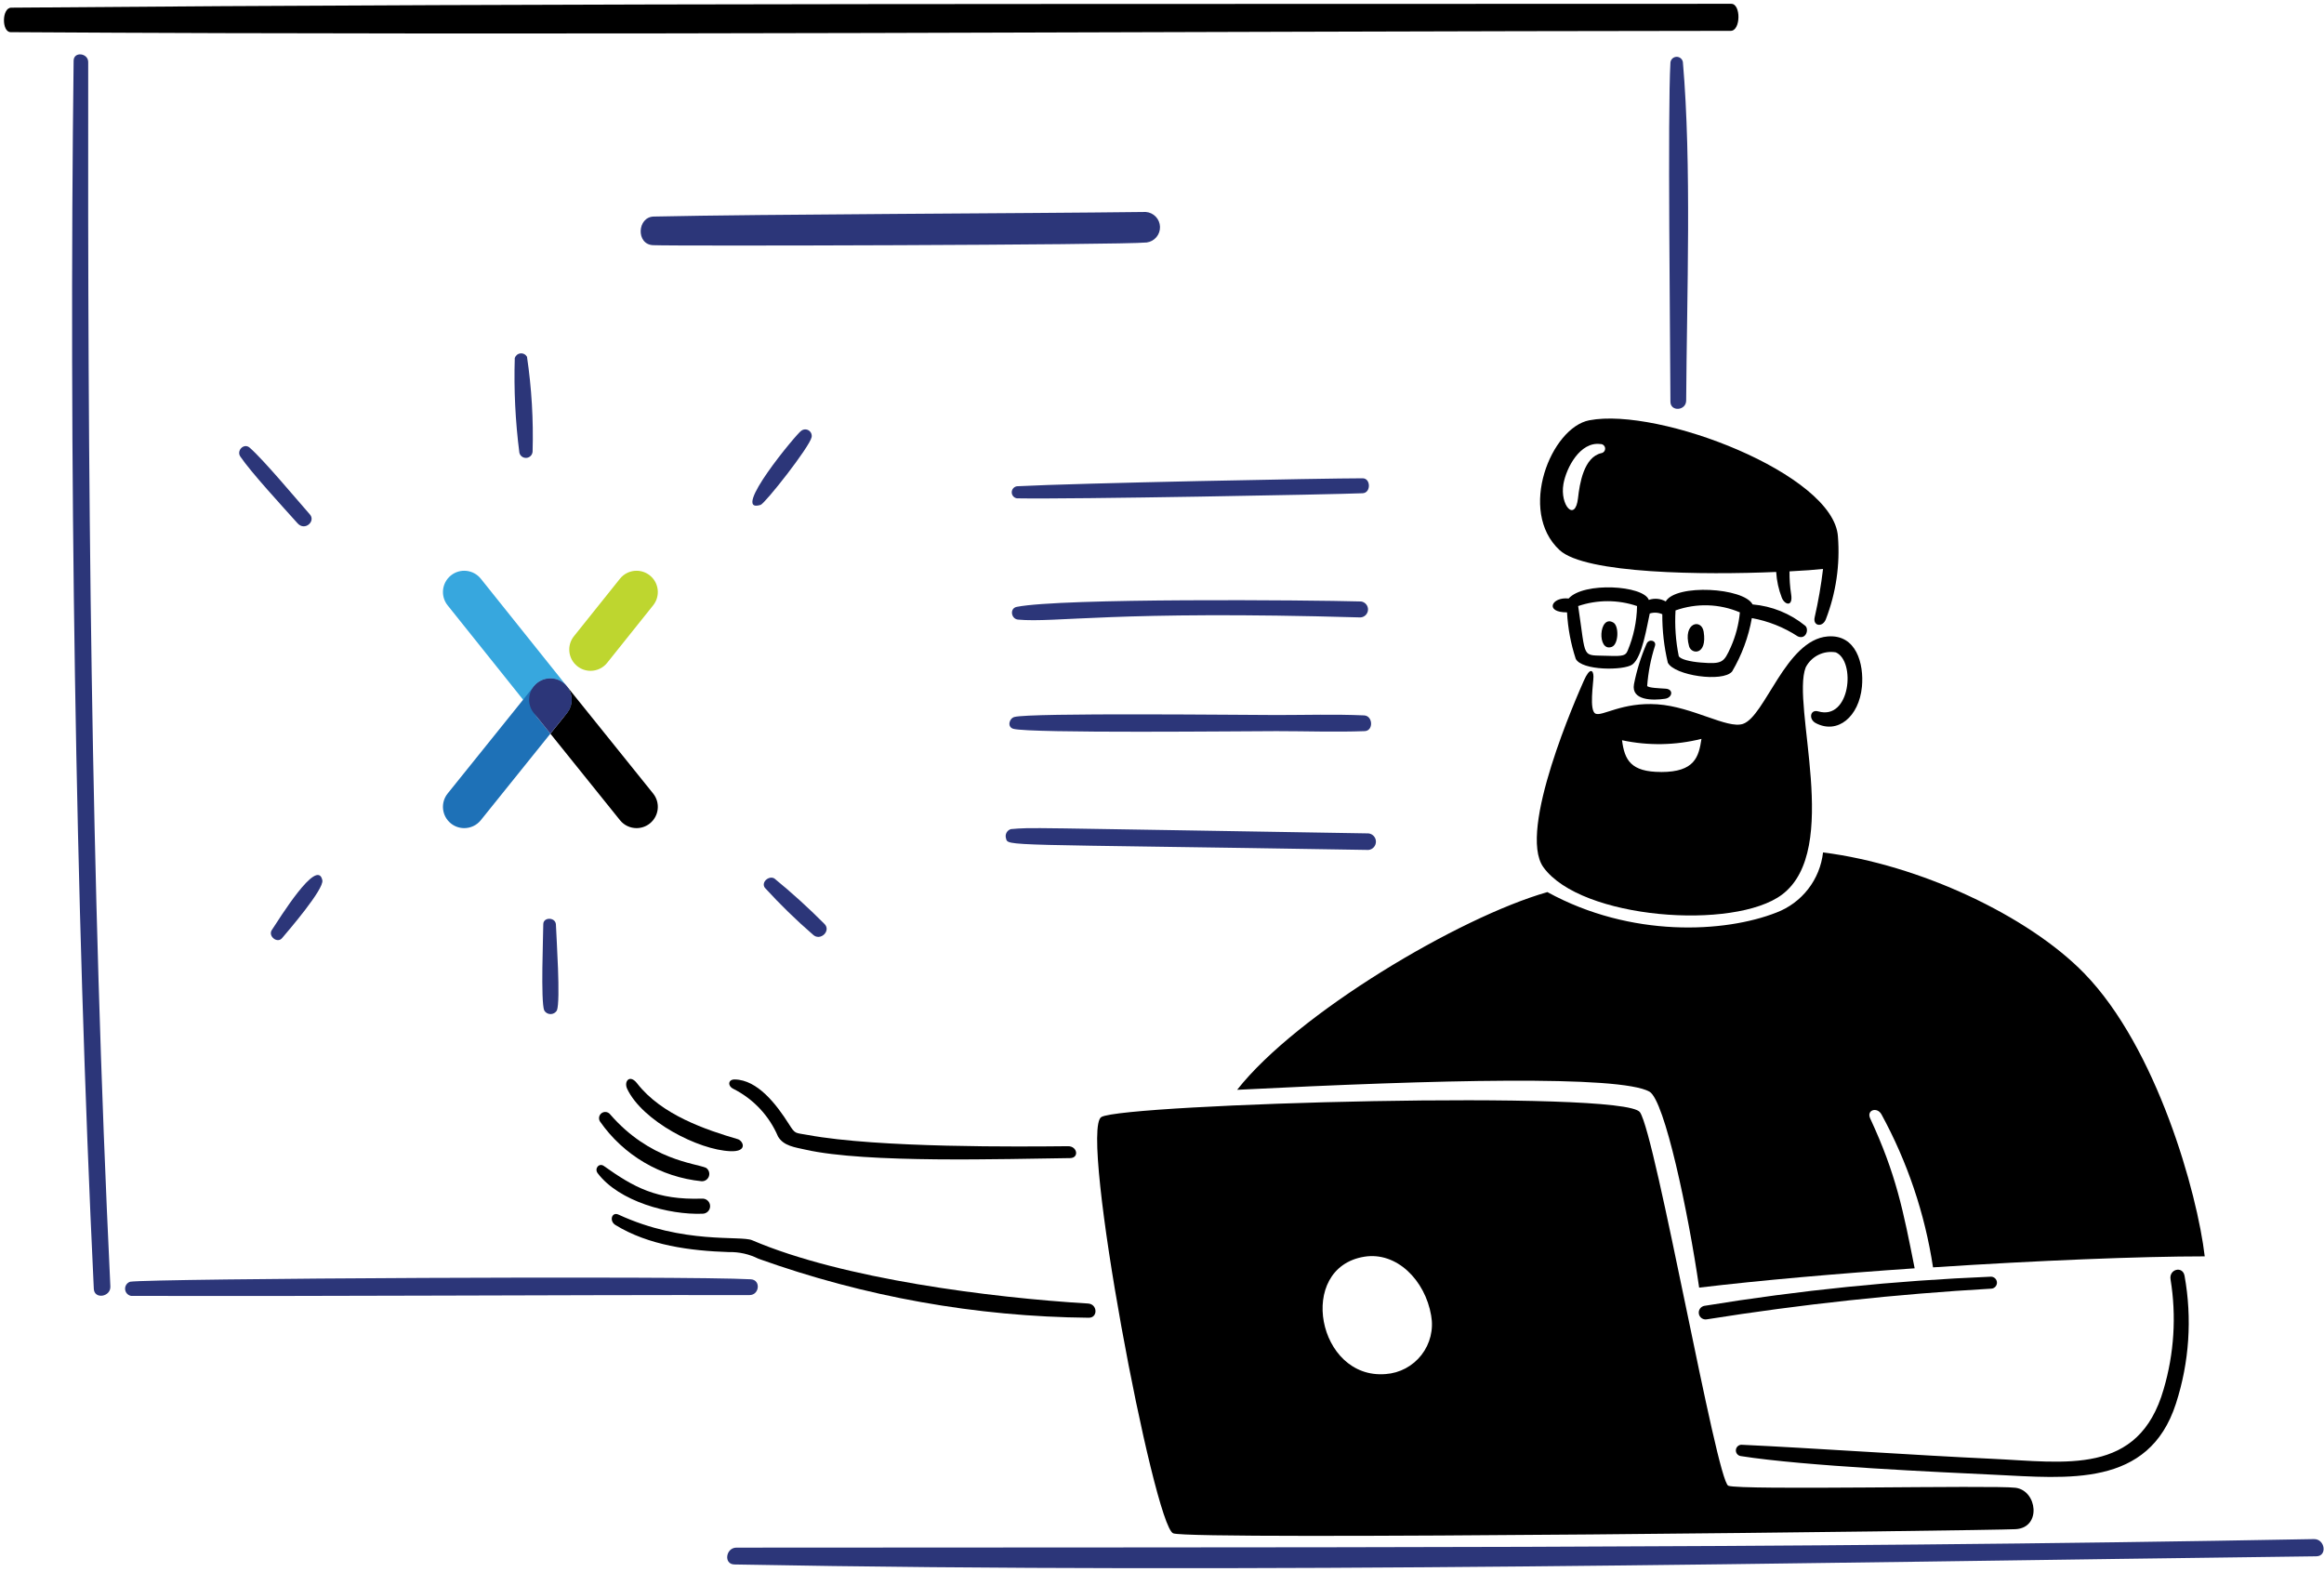 <svg fill="none" height="307" viewBox="0 0 454 307" width="454" xmlns="http://www.w3.org/2000/svg"><path d="m241.678 212.891c39.026-1.979 74.78-2.876 80.544.356 2.969 1.669 7.589 23.611 9.712 38.286 11.987-1.431 27.05-2.747 42.1-3.773-2.235-11.291-3.613-18.365-8.684-29.274-.768-1.652 1.336-2.32 2.192-.81 5.08 9.301 8.492 19.42 10.081 29.898 20.375-1.338 40.478-2.147 53.078-2.147-1.431-12.33-9.356-40.745-23.563-55.315-10.952-11.231-32.198-21.226-51.001-23.592-.293 2.606-1.298 5.081-2.906 7.153-1.607 2.072-3.754 3.661-6.205 4.593-10.046 3.947-28.381 4.985-44.738-4-17.255 4.923-48.878 23.702-60.61 38.625z" fill="#000"/><path d="m452.03 300.655c-102.896 1.934-205.327 1.552-308.168 1.669-2.08 0-2.549 3.251-.398 3.289 102.61 1.896 206.443-.336 309.036-1.593 2.192-.019 1.71-3.406-.47-3.365z" fill="#2c3679"/><path d="m198.679 97.35c10.563.198 62.044-.761 67.517-.997 1.65-.071 1.608-2.919 0-2.919-7.348 0-55.692.932-67.517 1.553-.286.039-.548.18-.738.397s-.295.496-.295.785.105.567.295.785c.19.217.452.358.738.397z" fill="#2c3679"/><path d="m156.515 84.163c-.768.401-14.05 16.366-7.93 14.467.868-.27 9.54-11.257 9.967-13.227.051-.255.022-.52-.082-.759-.105-.239-.28-.439-.503-.575-.222-.135-.481-.199-.741-.182-.259.017-.508.113-.711.276z" fill="#2c3679"/><path d="m127.573 47.895c4.271.2 91.25-.017 96.435-.527.736-.098 1.41-.465 1.891-1.031s.734-1.291.711-2.033-.32-1.45-.835-1.985c-.515-.535-1.21-.861-1.951-.913-24.205.3-74.524.425-96.115.897-3.239.074-3.511 5.44-.136 5.593z" fill="#2c3679"/><path d="m249.325 139.679c-5.598 0-48.158-.477-51.173.384-1.025.296-1.431 1.956-.2 2.306 3.215.923 45.553.456 51.399.456s11.519.21 17.243 0c1.751-.065 1.622-2.998-.114-3.074-5.695-.253-11.448-.072-17.155-.072z" fill="#2c3679"/><path d="m197.482 161.962c-.361.107-.666.353-.847.683-.181.331-.225.72-.121 1.082.491 1.669-1.715 1.097 70.82 2.306.4-.041.771-.228 1.041-.527.269-.298.418-.686.418-1.089 0-.402-.149-.79-.418-1.088-.27-.299-.641-.487-1.041-.527-69.585-1.124-65.266-1.195-69.852-.84z" fill="#2c3679"/><path d="m265.783 120.613c.388-.026.753-.195 1.023-.475s.426-.65.439-1.039c.012-.389-.121-.768-.373-1.064-.252-.297-.605-.489-.991-.539-10.351-.286-58.518-.687-67.257 1.054-1.431.284-1.111 2.368.255 2.49 7.391.666 18.692-1.817 66.904-.427z" fill="#2c3679"/><path d="m329.399 78.241c.128-20.544 1.082-46.174-.642-66.108-.047-.299-.204-.571-.44-.761-.235-.191-.533-.287-.836-.271-.302.016-.588.144-.802.358-.214.214-.342.501-.357.803-.561 9.564-.034 54.001 0 66.208.005 2.006 3.065 1.779 3.077-.229z" fill="#2c3679"/><path d="m149.415 173.422c2.955 3.238 6.098 6.3 9.411 9.17 1.431 1.348 3.634-.801 2.194-2.146-3.088-3.107-6.335-6.052-9.726-8.825-1.033-.66-2.676.692-1.879 1.801z" fill="#2c3679"/><path d="m17.231 12.134c0-1.794-2.824-2.12-2.848-.284-.94 75.977.315 164.348 3.945 239.931.1 2.094 3.339 1.581 3.232-.498-3.835-79.953-4.438-159.13-4.329-239.149z" fill="#2c3679"/><path d="m53.108 181.667c-.801 1.192 1.057 2.709 1.994 1.595 1.209-1.431 8.221-9.556 7.87-11.304-.966-4.632-8.495 7.684-9.864 9.709z" fill="#2c3679"/><path d="m146.667 249.904c-12.815-.715-117.165-.155-121.237.477-.301.097-.561.291-.741.552-.179.261-.266.574-.249.89s.14.617.347.856c.207.239.487.403.798.466 39.455.112 81.329-.2 120.853-.157 1.922 0 2.252-2.965.229-3.084z" fill="#2c3679"/><path d="m58.136 102.232c1.412 1.577 3.578-.398 2.404-1.736-2.848-3.232-8.948-10.571-11.76-13.041-1.114-.98-2.623.553-1.837 1.722 2.022 3.017 8.405 9.945 11.193 13.055z" fill="#2c3679"/><path d="m104.045 88.201c.179-6.19-.188-12.384-1.095-18.51-.126-.22-.312-.4-.538-.516-.225-.116-.48-.165-.732-.14s-.492.123-.69.282c-.198.159-.345.371-.425.612-.193 6.183.107 12.372.897 18.508.072.308.252.579.509.764.256.185.57.271.885.242.315-.029.608-.17.827-.399.218-.228.347-.528.362-.844z" fill="#2c3679"/><path d="m106.131 180.541c0 1.98-.527 15.121.184 16.845.126.218.306.398.524.524.217.125.464.191.715.191s.498-.066.715-.191c.218-.126.398-.306.524-.524.742-1.893-.1-14.238-.198-16.845-.129-1.395-2.464-1.424-2.464 0z" fill="#2c3679"/><g fill="#000"><path d="m310.476 82.1c-7.46 1.431-14.041 17.728-5.81 25.358 5.04 4.672 28.248 4.87 42.317 4.271.101 1.722.471 3.417 1.095 5.025.56 1.431 2.239 1.884 1.822-.696-.228-1.47-.333-2.956-.313-4.443 2.848-.141 5.097-.313 6.55-.477-.379 3.178-.925 6.333-1.636 9.454-.394 1.71 1.526 2.029 2.177.398 1.997-5.16 2.805-10.703 2.364-16.218-.849-12.156-34.938-25.29-48.566-22.672zm2.349 6.42c-3.432.785-4.243 5.998-4.555 8.786-.537 4.77-3.578 1.431-2.848-2.764.558-3.163 3.26-8.314 7.203-7.801.228-.012.453.063.627.211.175.148.286.357.312.584.026.227-.037.456-.174.639s-.339.306-.565.345z"/><path d="m338.368 131.179c1.901-3.22 3.209-6.755 3.859-10.437 3.204.58 6.259 1.797 8.985 3.578 1.621.698 2.237-1.431 1.431-2.092-2.928-2.386-6.505-3.834-10.268-4.157-1.736-3.289-14.935-4.055-16.971-.584-.499-.28-1.051-.451-1.62-.503-.569-.051-1.143.018-1.684.204-1.037-2.847-12.743-3.56-15.66-.272-3.36-.369-4.755 2.734-.314 2.705.164 3.082.734 6.13 1.695 9.063 1.15 2.352 9.416 2.316 11.062 1.126 1.958-1.414 2.848-7.589 3.403-9.967.807-.253 1.678-.202 2.45.143-.018 3.188.345 6.366 1.08 9.468 1.264 2.514 10.718 3.89 12.552 1.725zm-20.389-4.102c-.389.937-.739 1.161-3.873 1.037-5.295-.207-4.186.94-5.808-9.724 3.73-1.266 7.774-1.266 11.503 0-.051 2.985-.669 5.933-1.822 8.687zm9.967 1.08c-.591-2.932-.802-5.927-.627-8.913 4.09-1.46 8.58-1.323 12.573.384-.223 2.346-.825 4.639-1.781 6.793-1.355 2.964-1.579 3.353-5.851 3.005-2.051-.167-4.025-.623-4.314-1.267z"/><path d="m329.968 126.251c.446 1.608 3.578 1.796 2.848-2.847-.417-2.643-4.143-1.813-2.848 2.847z"/><path d="m357.019 124.329c-8.171.685-12.204 15.653-16.545 17.086-3.033 1.004-9.838-3.36-16.714-3.83s-10.792 2.435-12.075 1.822-.398-5.979-.398-7.231-.682-1.937-1.894.825c-1.211 2.762-13.027 29.273-7.887 36.407 7.346 10.193 37.323 12.352 46.629 5.34 11.668-8.791 1.739-37.025 4.613-44.38.54-1.051 1.402-1.903 2.46-2.431 1.058-.527 2.256-.703 3.421-.503 3.931 1.703 2.85 13.356-3.432 11.532-1.579-.456-1.937 1.529-.477 2.294 4.267 2.244 8.455-1.254 9.013-7.119.417-4.441-1.09-10.282-6.714-9.812zm-32.534 26.474c-5.922 0-7.119-2.35-7.617-6.201 5.126 1.101 10.437 1.009 15.521-.27-.541 3.52-1.292 6.48-7.904 6.48z"/><path d="m321.652 125.782c-1.096 2.528-1.918 5.166-2.449 7.87-.589 3.208 3.677 3.217 6.081 2.848 1.431-.22 1.694-1.851.127-1.966-1.152-.085-3.415-.143-3.63-.541.197-2.661.708-5.289 1.524-7.83.331-1.049-1.2-1.459-1.653-.381z"/><path d="m314.879 126.361c1.326-.506 1.431-4.076.298-4.741-2.86-1.698-3.258 5.857-.298 4.741z"/><path d="m338.211.743c-110.302.086-227.396-.169-336.018.756-1.851.014-1.894 4.77-.114 4.782 109.96.689 225.773-.169 336.017-.255 1.98-.002 2.023-5.283.115-5.283z"/><path d="m212.546 254.636c-18.842-1.121-48.027-4.808-65.609-12.357-2.261-.973-13.43.852-26.111-5.008-1.327-.611-1.854 1.257-.613 2.022 6.48 3.993 14.665 5.056 22.14 5.297 2.009-.051 3.999.393 5.795 1.295 20.716 7.43 42.533 11.328 64.541 11.532 1.807.026 1.75-2.667-.143-2.781z"/><path d="m426.759 249.227c-.367-2.008-3.074-1.3-2.735.696 1.165 7.166.703 14.502-1.353 21.465-4.868 16.965-19.192 14.243-33.53 13.583-15.05-.692-35.775-2.135-48.779-2.733-.287-.039-.577.037-.81.21-.232.173-.387.43-.433.716s.022.579.189.815c.167.237.419.399.704.453 12.509 1.986 39.231 3.162 49.641 3.656 14.239.677 30.123 2.576 35.425-13.909 2.608-8.052 3.186-16.624 1.681-24.952z"/><path d="m333.427 257.727c18.426-2.93 36.988-4.931 55.616-5.994.301-.027.58-.169.778-.397s.301-.524.286-.826-.146-.587-.365-.794c-.22-.208-.512-.322-.814-.32-18.754.77-37.446 2.672-55.971 5.695-.173.032-.338.097-.486.192s-.276.219-.376.363c-.1.145-.171.307-.208.479s-.04.35-.009.523.096.338.191.486c.096.148.219.275.363.376.145.1.308.171.48.208.171.037.349.04.522.009z"/><path d="m137.256 237.097c.198-.002.394-.043.576-.122s.346-.194.483-.338c.137-.143.243-.313.313-.499.069-.186.101-.384.092-.582s-.057-.393-.143-.572c-.085-.179-.206-.339-.355-.47-.148-.131-.322-.231-.51-.294s-.387-.087-.585-.071c-8.853.284-13.32-2.23-19.164-6.38-.925-.656-1.908.501-1.192 1.431 4.159 5.497 13.864 8.154 20.485 7.897z"/><path d="m151.983 222c1.078 1.869 3.339 2.122 5.352 2.578 11.889 2.702 39.095 1.8 51.714 1.653 1.793-.022 1.431-2.34-.413-2.323-9.213.093-37.02.355-50.817-2.192-2.547-.477-2.416-.1-3.716-2.147-2.456-3.878-6.12-8.621-10.563-8.7-1.326-.024-1.431 1.254-.3 1.822 3.925 1.969 7.023 5.268 8.743 9.309z"/><path d="m144.113 222.529c-6.159-1.808-14.861-4.708-19.648-10.892-1.431-1.856-2.647-.413-1.937 1.083 2.982 6.277 13.895 11.925 20.161 12.163 3.465.146 2.502-2.039 1.424-2.354z"/><path d="m119.173 217.661c-.197-.239-.478-.394-.785-.433-.308-.038-.618.042-.868.226-.25.183-.42.455-.475.76-.056.304.008.619.177.878 2.273 3.262 5.226 5.993 8.654 8.005 3.429 2.013 7.252 3.26 11.208 3.656.312.01.618-.081.873-.26.255-.18.445-.437.54-.734s.09-.617-.013-.911c-.104-.295-.3-.547-.56-.719-2.092-.902-10.983-1.481-18.751-10.468z"/><path d="m393.741 290.63c-4.272-.555-53.82.542-56.114-.398-2.295-.94-14.163-68.528-17.263-72.969-3.101-4.441-100.764-1.624-105.205.94s10.225 79.766 14.024 81.328c3.389 1.391 159.466-.541 164.565-.811 5.099-.269 4.264-7.534-.007-8.09zm-123.047-22.211c-13.325 1.109-17.501-20.75-4.186-22.922 6.321-1.033 11.889 4.572 13.07 11.474.246 1.345.205 2.727-.12 4.055-.325 1.329-.926 2.573-1.764 3.654-.839 1.08-1.895 1.971-3.101 2.616-1.207.644-2.535 1.027-3.899 1.123z"/></g><path d="m115.361 131.042c-.91 0-1.828-.298-2.593-.911-1.794-1.434-2.084-4.05-.651-5.842l8.989-11.234c1.433-1.791 4.049-2.084 5.843-.648 1.792 1.433 2.082 4.049.648 5.841l-8.988 11.235c-.82 1.026-2.029 1.559-3.248 1.559z" fill="#bed62f"/><path d="m104.914 133.453c1.79-1.44 4.406-1.154 5.843.634l.01.01c-.002-.001-.002-.002-.002-.002l-16.832-21.039c-1.434-1.792-4.05-2.085-5.842-.65-1.792 1.434-2.083 4.049-.65 5.842l16.832 21.041c.003.002.005.003.007.006-1.437-1.788-1.154-4.404.634-5.842z" fill="#37a7de"/><path d="m104.28 139.295c.821 1.021 2.026 1.553 3.242 1.553.91 0 1.828-.298 2.594-.911.224-.18.424-.377.601-.589l.001-.002c.077-.092.131-.196.2-.294.096-.139.197-.278.275-.423.062-.118.104-.243.154-.364.05-.127.111-.251.15-.38.04-.137.061-.277.087-.416.023-.123.054-.246.067-.369.014-.135.007-.271.007-.407 0-.132.007-.263-.005-.395-.013-.128-.044-.254-.069-.38-.025-.136-.045-.273-.083-.407-.04-.131-.099-.258-.152-.387-.049-.12-.089-.242-.15-.358-.077-.147-.178-.286-.275-.426-.223-.323-.478-.629-.798-.887-1.789-1.439-4.405-1.154-5.844.634l-16.833 20.923c-1.438 1.789-1.155 4.405.634 5.845.767.617 1.689.917 2.603.917 1.216 0 2.42-.53 3.242-1.55l13.592-16.9-3.238-4.026z" fill="#1e71b7"/><path d="m127.591 155.01-16.824-20.912c.061.077.101.163.156.243.097.139.198.278.276.426.06.115.101.237.149.357.054.129.113.255.152.388.04.133.058.27.085.407.024.126.055.251.068.379.012.132.005.263.005.396-.001.135.006.271-.007.406-.012.124-.043.246-.066.369-.027.139-.048.28-.088.417-.039.128-.098.253-.15.379-.05.121-.092.246-.154.364-.077.146-.178.283-.275.423-.056.081-.098.167-.16.245l-.04.05-.001.002-3.197 3.973 13.594 16.899c.821 1.021 2.026 1.551 3.241 1.551.914 0 1.834-.299 2.603-.918 1.787-1.44 2.072-4.055.633-5.844z" fill="#000"/><path d="m110.767 134.098-.01-.011c-1.437-1.788-4.053-2.073-5.842-.633-1.789 1.437-2.072 4.053-.634 5.841 0 .001.001.001.001.001l3.238 4.026 3.197-3.974c-.177.211-.377.409-.601.589 1.792-1.433 2.082-4.047.651-5.839z" fill="#2c3679"/></svg>